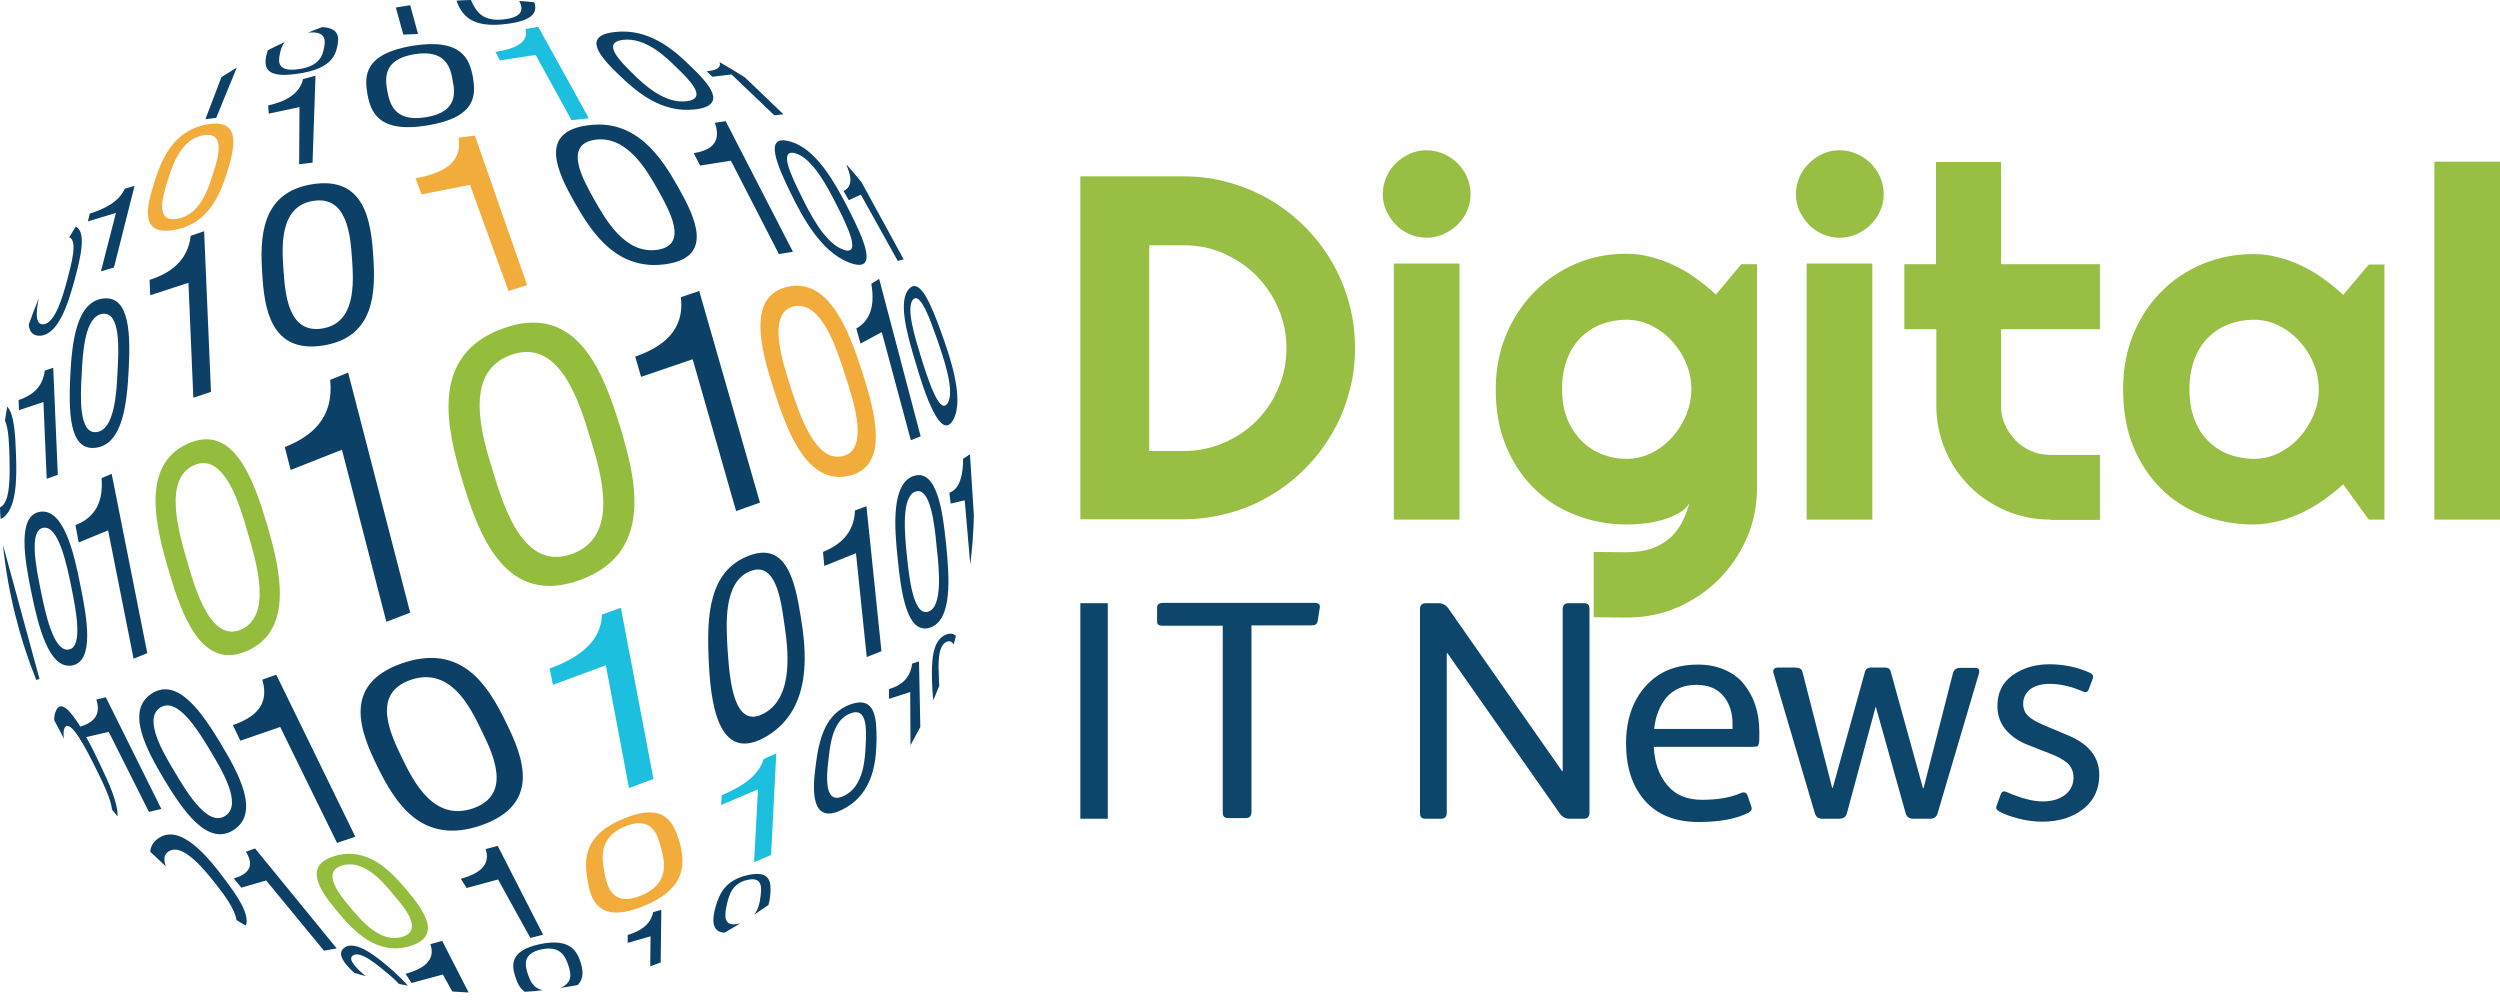 <svg width="300" height="120" viewBox="0 0 300 120" fill="none" xmlns="http://www.w3.org/2000/svg">
<g clip-path="url(#clip0_1073_2448)">
<path d="M146.689 75.088H139.556C139.282 75.088 139.125 75.049 139.007 74.971C138.89 74.892 138.851 74.735 138.851 74.5V72.972C138.851 72.737 138.89 72.58 139.007 72.501C139.125 72.423 139.282 72.345 139.556 72.345H157.74C158.25 72.345 158.446 72.541 158.367 72.972L158.132 74.461C158.093 74.696 158.015 74.853 157.897 74.931C157.779 75.01 157.583 75.049 157.309 75.049H150.177V97.426C150.177 97.936 149.941 98.171 149.471 98.171H147.472C147.198 98.171 147.002 98.132 146.885 98.014C146.767 97.897 146.728 97.701 146.728 97.426V75.088H146.689Z" fill="#0E466B"/>
<path d="M187.446 92.528H187.524V73.129C187.524 72.619 187.76 72.384 188.23 72.384H189.993C190.268 72.384 190.464 72.424 190.581 72.541C190.699 72.659 190.738 72.855 190.738 73.129V97.505C190.738 98.015 190.503 98.25 190.033 98.25H188.387C187.838 98.25 187.407 98.015 187.093 97.505L173.69 78.38H173.612V97.505C173.612 98.015 173.377 98.25 172.907 98.25H171.143C170.869 98.25 170.673 98.21 170.555 98.093C170.438 97.975 170.398 97.779 170.398 97.505V73.129C170.398 72.619 170.634 72.384 171.104 72.384H172.593C173.142 72.384 173.573 72.619 173.886 73.129L187.446 92.528Z" fill="#0E466B"/>
<path d="M209.98 89.627H198.459C198.537 91.469 199.046 92.998 200.065 94.213C201.084 95.427 202.456 95.976 204.259 95.976C206.14 95.976 207.668 95.702 208.844 95.192C209.275 94.996 209.549 95.075 209.706 95.467L210.137 96.721C210.216 96.917 210.216 97.073 210.176 97.191C210.137 97.309 209.98 97.426 209.785 97.544C208.374 98.249 206.414 98.641 203.828 98.641C201.045 98.641 198.89 97.779 197.4 96.094C195.872 94.369 195.127 92.096 195.127 89.196C195.127 86.414 195.911 84.102 197.44 82.377C199.007 80.614 201.084 79.751 203.749 79.751C204.925 79.751 205.983 79.947 206.963 80.379C207.943 80.81 208.687 81.358 209.275 82.103C209.863 82.847 210.333 83.671 210.647 84.65C210.96 85.591 211.117 86.649 211.117 87.746V88.687C211.117 89.118 211.039 89.392 210.921 89.549C210.764 89.588 210.451 89.627 209.98 89.627ZM198.498 87.472H207.903V86.806C207.903 85.473 207.512 84.337 206.767 83.475C206.022 82.612 204.964 82.181 203.553 82.181C202.064 82.181 200.888 82.691 199.987 83.671C199.164 84.689 198.655 85.944 198.498 87.472Z" fill="#0E466B"/>
<path d="M230.751 94.565H230.83L234.357 80.77C234.474 80.339 234.749 80.143 235.258 80.143H237.022C237.453 80.143 237.609 80.378 237.453 80.888L232.515 97.583C232.358 98.053 232.084 98.249 231.613 98.249H229.575C229.105 98.249 228.792 98.014 228.674 97.583L225.108 84.846H225.069L221.62 97.622C221.502 98.053 221.189 98.249 220.679 98.249H218.681C218.21 98.249 217.897 98.014 217.779 97.583L212.841 80.849C212.685 80.339 212.881 80.104 213.429 80.104H215.389C215.898 80.104 216.212 80.261 216.29 80.614L219.856 94.526H219.935L223.775 80.692C223.854 80.3 224.128 80.104 224.52 80.104H226.205C226.558 80.104 226.793 80.261 226.871 80.535L230.751 94.565Z" fill="#0E466B"/>
<path d="M245.957 90.411L243.449 89.431C242.312 89 241.372 88.373 240.705 87.59C240.039 86.806 239.687 85.826 239.687 84.729C239.687 83.161 240.274 81.907 241.489 81.045C242.704 80.183 244.154 79.712 245.918 79.712C247.681 79.712 249.288 80.065 250.777 80.731C251.13 80.888 251.248 81.123 251.13 81.437L250.66 82.691C250.542 83.044 250.307 83.161 249.915 82.965C248.543 82.377 247.25 82.064 245.996 82.064C244.938 82.064 244.154 82.299 243.606 82.73C243.057 83.2 242.783 83.749 242.783 84.454C242.783 85.042 242.979 85.552 243.37 85.904C243.762 86.296 244.389 86.649 245.212 87.002L248.112 88.217C250.66 89.275 251.914 90.842 251.914 92.998C251.914 94.683 251.287 96.055 249.994 97.074C248.7 98.093 247.054 98.602 245.056 98.602C244.154 98.602 243.214 98.484 242.312 98.249C241.372 98.014 240.588 97.74 239.922 97.387C239.569 97.191 239.451 96.956 239.608 96.642L240.078 95.349C240.196 94.996 240.431 94.879 240.784 95.036C242.469 95.78 243.919 96.172 245.134 96.172C246.231 96.172 247.133 95.898 247.799 95.388C248.465 94.879 248.818 94.174 248.818 93.311C248.818 92.606 248.583 92.057 248.112 91.587C247.603 91.156 246.898 90.764 245.957 90.411Z" fill="#0E466B"/>
<path d="M132.933 72.384H129.641V98.25H132.933V72.384Z" fill="#0E466B"/>
<path d="M74.383 51.103C72.345 44.52 69.17 36.211 60.313 39.425C51.496 42.638 53.573 51.378 55.572 57.962C57.57 64.506 60.784 72.815 69.602 69.601C78.459 66.388 76.381 57.648 74.383 51.103ZM68.661 66.466C62.9 68.582 60.509 61.058 59.177 56.629C57.805 52.24 55.532 44.676 61.293 42.599C67.054 40.483 69.445 48.007 70.777 52.397C72.149 56.786 74.422 64.35 68.661 66.466ZM22.495 53.259C16.93 55.806 18.615 62.978 20.222 68.386C21.79 73.755 24.18 80.614 29.745 78.066C35.31 75.519 33.625 68.347 32.057 62.978C30.451 57.609 28.06 50.712 22.495 53.259ZM29.001 75.519C25.356 77.165 23.514 71.012 22.456 67.328C21.398 63.723 19.634 57.491 23.24 55.845C26.845 54.199 28.726 60.352 29.745 63.997C30.843 67.642 32.606 73.834 29.001 75.519ZM40.17 102.717C36.212 103.892 38.524 107.028 40.483 109.379C42.443 111.73 45.225 114.709 49.184 113.533C53.142 112.357 50.83 109.222 48.87 106.871C46.91 104.559 44.128 101.541 40.17 102.717ZM48.243 112.436C45.656 113.18 43.383 110.516 42.051 108.909C40.718 107.341 38.524 104.637 41.071 103.853C43.658 103.109 45.931 105.774 47.224 107.38C48.596 108.948 50.83 111.652 48.243 112.436Z" fill="#94BD3E"/>
<path d="M103.462 44.598C101.855 39.66 99.465 33.311 94.527 34.408C89.549 35.506 91.313 42.011 92.92 46.949C94.487 51.848 96.878 58.236 101.855 57.099C106.793 56.002 105.03 49.497 103.462 44.598ZM101.071 54.748C97.819 55.453 95.977 49.81 94.879 46.479C93.821 43.187 92.018 37.505 95.271 36.76C98.524 36.054 100.366 41.698 101.424 45.029C102.521 48.36 104.324 54.043 101.071 54.748ZM74.892 98.21C70.033 100.169 70.111 103.109 70.464 105.382C70.817 107.772 71.64 110.986 77.165 108.752C82.691 106.557 82.142 103.226 81.516 100.953C80.849 98.759 79.791 96.211 74.892 98.21ZM76.852 107.498C73.286 108.909 72.776 106.087 72.502 104.48C72.227 102.952 71.835 100.444 75.049 99.15C78.302 97.857 78.929 100.248 79.321 101.737C79.752 103.305 80.457 106.087 76.852 107.498ZM24.847 14.931C20.692 15.676 19.321 19.281 18.459 22.064C17.596 24.807 16.734 28.334 20.928 27.589C25.082 26.845 26.453 23.239 27.316 20.496C28.139 17.713 29.001 14.186 24.847 14.931ZM25.591 20.77C25.003 22.612 24.024 25.787 21.28 26.257C18.576 26.727 19.517 23.592 20.105 21.711C20.692 19.869 21.672 16.695 24.416 16.224C27.12 15.754 26.179 18.928 25.591 20.77ZM55.023 16.538C55.532 19.634 53.024 20.809 49.85 21.397L50.594 23.318L56.395 22.181L61.019 34.918L63.253 34.212L56.983 16.264L55.023 16.538Z" fill="#F1AC3B"/>
<path fill-rule="evenodd" clip-rule="evenodd" d="M35.663 8.857C39.66 8.308 40.248 6.702 40.483 5.526C40.679 4.546 40.758 3.37 38.681 3.253C38.093 3.449 37.505 3.684 36.956 3.919C39.268 3.684 39.033 4.977 38.877 5.761C38.72 6.584 38.406 7.956 35.781 8.308C33.155 8.661 33.429 7.289 33.586 6.466C33.664 6.074 33.782 5.526 34.174 5.056C33.468 5.369 32.802 5.683 32.136 6.035C32.057 6.27 32.018 6.466 31.94 6.702C31.744 7.916 31.666 9.445 35.663 8.857ZM37.505 19.517L37.858 9.092L36.368 9.484C35.937 11.365 34.095 12.227 32.175 12.658L32.253 13.638L35.937 12.854L35.898 19.713L37.505 19.517ZM22.613 33.939L23.201 47.733L25.317 47.028L24.494 27.747L22.887 28.295C22.534 31.352 20.379 32.802 17.949 33.586L18.027 35.428L22.613 33.939ZM51.3 15.049C57.257 14.069 57.1 11.326 56.747 9.249C56.355 7.172 55.493 4.546 49.536 5.487C43.579 6.466 43.736 9.21 44.089 11.287C44.481 13.403 45.382 16.029 51.3 15.049ZM49.732 6.506C53.612 5.878 54.082 8.269 54.317 9.641C54.592 11.052 54.984 13.442 51.104 14.069C47.224 14.696 46.754 12.306 46.479 10.934C46.244 9.523 45.852 7.133 49.732 6.506ZM28.413 8.112C27.786 8.504 27.198 8.857 26.571 9.249L24.651 14.304L25.944 14.148L28.413 8.112ZM12.188 57.374C12.462 60.784 10.934 62.273 9.053 63.018L9.445 65.095L12.972 63.645L16.029 79.046L17.675 78.38L13.403 56.865L12.188 57.374ZM38.759 41.463C45.029 40.483 45.069 34.958 44.794 30.764C44.52 26.532 43.775 21.123 37.505 22.103C31.235 23.083 31.195 28.609 31.47 32.841C31.705 36.995 32.489 42.443 38.759 41.463ZM37.622 24.102C41.698 23.475 42.051 28.295 42.247 31.117C42.443 33.978 42.717 38.798 38.641 39.425C34.566 40.052 34.213 35.232 34.017 32.371C33.821 29.588 33.508 24.729 37.622 24.102ZM18.184 83.24C15.01 85.317 17.636 90.059 19.752 93.625C21.907 97.152 24.886 101.659 28.06 99.582C31.235 97.505 28.609 92.763 26.492 89.236C24.337 85.669 21.359 81.163 18.184 83.24ZM27.041 97.897C24.964 99.268 22.495 95.193 21.045 92.763C19.595 90.372 17.165 86.296 19.203 84.925C21.28 83.553 23.749 87.629 25.199 90.019C26.649 92.449 29.118 96.525 27.041 97.897ZM87.786 8.935L92.92 13.834L94.017 13.716L89.392 9.288C88.413 8.661 87.355 8.034 86.336 7.446C86.61 8.152 85.865 8.465 84.807 8.543L85.474 9.21L87.786 8.935ZM94.801 23.005C96.29 26.061 98.485 30.176 101.894 31.509C105.617 32.92 103.579 28.57 101.894 25.238C100.209 21.946 97.897 17.675 94.605 16.93C91.626 16.186 93.351 19.987 94.801 23.005ZM95.389 18.38C97.505 18.929 99.386 22.573 100.483 24.768C101.62 27.002 103.501 30.843 101.15 29.941C98.916 29.118 97.113 25.474 96.094 23.396C95.075 21.319 93.351 17.871 95.389 18.38ZM83.24 18.38L84.023 19.869L87.707 19.282L93.468 30.49L95.153 30.215L87.08 14.54L85.787 14.736C86.649 17.204 85.16 18.067 83.24 18.38ZM114.396 50.359C115.767 47.89 113.965 42.678 112.907 39.778C111.809 36.76 110.438 33.312 109.144 34.605C107.733 35.977 108.752 39.856 109.928 43.697C110.947 47.185 112.907 53.063 114.396 50.359ZM109.575 35.937C110.438 35.036 111.613 38.328 112.358 40.444C113.142 42.678 114.631 46.871 113.73 48.361C112.75 49.967 111.3 45.343 110.516 42.835C109.811 40.523 108.674 36.917 109.575 35.937ZM50.163 4.076L49.223 0.627C48.635 0.705 48.047 0.823 47.498 0.901L48.4 4.154L50.163 4.076ZM101.228 22.926L101.855 24.023L103.305 23.357L107.733 31.313L108.439 31.117L103.383 21.868C102.835 21.163 102.247 20.496 101.62 19.791L101.581 19.83C102.443 21.79 101.973 22.534 101.228 22.926ZM34.174 53.651L34.879 56.395L41.032 53.965L46.362 74.618L49.223 73.52L41.777 44.716L39.621 45.578C40.091 50.163 37.426 52.358 34.174 53.651ZM74.265 8.975C76.342 10.973 79.321 13.599 83.396 13.129C87.472 12.658 85.003 9.993 82.926 7.995C80.849 5.957 77.871 3.37 73.795 3.841C69.68 4.272 72.149 6.937 74.265 8.975ZM74.775 4.781C77.439 4.468 79.869 6.78 81.241 8.152C82.652 9.523 85.042 11.835 82.377 12.149C79.713 12.462 77.283 10.15 75.872 8.779C74.5 7.407 72.11 5.095 74.775 4.781ZM57.766 99.033C65.016 96.486 62.782 90.843 60.705 86.649C58.628 82.417 55.493 77.087 48.243 79.595C40.993 82.142 43.227 87.786 45.304 92.018C47.381 96.212 50.516 101.541 57.766 99.033ZM49.262 81.594C54.004 79.948 56.395 84.768 57.766 87.629C59.177 90.49 61.489 95.349 56.786 96.995C52.044 98.641 49.654 93.821 48.243 90.96C46.871 88.099 44.52 83.24 49.262 81.594ZM60.862 2.861C64.233 2.43 64.468 1.293 64.115 0.274C63.527 0.196 62.9 0.157 62.312 0.118C62.704 0.901 62.978 1.999 60.588 2.312C57.923 2.665 57.218 1.332 56.786 0.588C56.708 0.392 56.59 0.196 56.512 0C55.924 0 55.376 0.039 54.788 0.078C54.866 0.353 54.984 0.588 55.101 0.862C55.728 1.92 56.747 3.41 60.862 2.861ZM102.129 84.494C99.033 85.591 98.289 88.687 97.897 91.744C97.505 94.526 97.152 99.229 101.228 97.074C104.99 95.114 105.147 90.96 105.186 88.648C105.186 86.257 105.069 83.514 102.129 84.494ZM103.893 89.157C103.814 90.96 103.697 94.291 101.345 95.467C98.798 96.76 99.19 93.037 99.425 91.078C99.621 89.236 99.974 86.336 102.09 85.591C104.05 84.847 103.971 87.511 103.893 89.157ZM75.323 112.201V113.142L78.067 112.358L78.027 115.963C78.459 115.807 78.89 115.65 79.281 115.493L79.36 109.183L78.38 109.458C78.067 111.025 76.734 111.77 75.323 112.201ZM89.824 66.701C85.042 68.543 84.807 73.912 85.042 79.125C85.238 83.906 86.022 91.979 92.097 88.295C97.662 84.886 96.721 77.792 96.055 73.795C95.389 69.68 94.331 64.938 89.824 66.701ZM91.783 85.552C87.982 87.746 87.551 81.398 87.315 77.988C87.12 74.814 86.806 69.837 90.02 68.543C93.037 67.329 93.703 71.835 94.095 74.696C94.566 77.792 95.31 83.514 91.783 85.552ZM89.824 104.99C87.041 105.578 86.336 107.224 85.865 108.831C85.552 110.006 85.199 111.809 86.924 111.927C87.551 111.574 88.217 111.182 88.844 110.79C86.571 111.457 87.002 109.497 87.237 108.478C87.472 107.498 87.825 105.97 89.745 105.578C91.509 105.186 91.391 106.597 91.274 107.459C91.195 108.047 91.117 108.988 90.49 109.771C91.078 109.379 91.626 108.988 92.214 108.596C92.371 108.086 92.41 107.577 92.449 107.185C92.528 105.892 92.449 104.441 89.824 104.99ZM91.195 60.313L83.906 34.918L81.711 35.663C82.181 39.7 79.477 41.659 76.225 42.795L76.93 45.225L83.122 43.109L88.334 61.332L91.195 60.313ZM79.869 31.705C85.748 30.882 83.436 26.101 81.398 22.495C79.36 18.85 76.303 14.187 70.464 15.049C64.585 15.872 66.897 20.653 68.935 24.259C70.973 27.864 73.991 32.528 79.869 31.705ZM71.287 23.906C69.915 21.476 67.603 17.322 71.404 16.773C75.206 16.225 77.596 20.379 78.968 22.809C80.34 25.278 82.691 29.432 78.85 29.98C75.01 30.529 72.658 26.336 71.287 23.906ZM65.173 112.162L59.726 101.502L58.276 101.894C58.942 103.932 57.335 104.873 55.297 105.46L56.003 106.558L59.765 105.539L63.645 112.554L65.173 112.162ZM64.781 113.298C61.097 114.082 61.411 115.885 61.842 117.217C62.038 117.844 62.312 118.55 62.978 119.02C63.723 118.981 64.428 118.903 65.134 118.824C63.919 118.589 63.566 117.531 63.331 116.865C63.057 115.963 62.587 114.435 64.977 113.925C67.368 113.416 67.877 114.944 68.191 115.807C68.465 116.63 68.857 117.923 67.211 118.55C67.916 118.432 68.622 118.354 69.327 118.197C70.15 117.335 69.915 116.316 69.68 115.493C69.249 114.2 68.465 112.515 64.781 113.298ZM113.534 76.146C111.848 76.812 111.77 79.36 111.848 81.868C111.888 82.495 111.888 83.279 112.005 84.023C112.24 83.475 112.475 82.887 112.711 82.299C112.671 81.986 112.671 81.672 112.671 81.398C112.593 79.869 112.475 77.479 113.612 77.008C113.965 76.852 114.239 77.008 114.435 77.322C114.553 76.969 114.631 76.656 114.709 76.303C114.396 76.029 114.043 75.95 113.534 76.146ZM116.394 54.513L115.571 55.062C115.571 57.884 114.748 58.824 113.925 59.138L114.082 60.431L115.767 60.039L116.434 67.76C116.669 65.8 116.826 63.841 116.865 61.842L116.394 54.513ZM113.534 65.33C113.142 61.372 112.436 56.277 109.693 57.1C106.95 57.962 107.302 63.174 107.733 67.133C108.125 71.091 108.831 76.186 111.574 75.323C114.317 74.461 113.925 69.249 113.534 65.33ZM111.378 73.403C109.615 73.952 109.105 69.406 108.831 66.741C108.556 64.076 108.125 59.53 109.889 58.981C111.652 58.432 112.162 62.978 112.397 65.643C112.711 68.308 113.142 72.854 111.378 73.403ZM102.6 61.254C102.482 64.037 100.758 65.408 98.759 66.231L98.916 67.916L102.717 66.388L104.01 78.85L105.774 78.145L103.971 60.745L102.6 61.254ZM109.458 79.634C109.223 81.476 108.047 82.299 106.675 82.691V83.867L109.223 83.044L109.262 89.432C109.654 88.687 110.046 87.982 110.438 87.237L110.281 79.36L109.458 79.634ZM110.477 52.358L105.5 33.468L104.559 34.056C105.108 37.231 104.05 38.681 102.756 39.425L103.266 41.228L105.813 39.856L109.301 52.828L110.477 52.358ZM1.92 54.553C1.842 52.319 1.724 49.654 0.862 48.792C0.784 49.34 0.666 49.928 0.588 50.477C1.058 51.417 1.097 53.494 1.137 54.866C1.176 56.865 1.293 60.274 0.039 60.862C0.039 60.862 0.039 60.862 0 60.862C0 61.332 0.039 61.803 0.078 62.273C1.999 61.411 2.038 57.492 1.92 54.553ZM51.653 113.298C52.319 115.336 50.712 116.277 48.674 116.865L49.38 117.962L53.142 116.943L54.278 118.981C54.944 119.02 55.611 119.059 56.238 119.099L53.063 112.907L51.653 113.298ZM4.82 40.287C7.054 40.131 8.191 36.368 8.975 33.508C9.641 30.999 10.425 27.825 9.092 27.198C8.818 27.629 8.543 28.06 8.308 28.491C9.366 28.805 8.543 31.783 8.073 33.547C7.564 35.506 6.623 38.798 5.212 38.916C4.193 38.994 4.311 37.387 4.664 35.781C4.233 36.8 3.841 37.858 3.449 38.955C3.527 39.778 3.919 40.327 4.82 40.287ZM4.82 61.411C2.038 61.842 2.939 67.054 3.762 71.091C4.585 75.088 5.839 80.261 8.583 79.869C11.365 79.438 10.464 74.226 9.641 70.229C8.857 66.192 7.603 61.019 4.82 61.411ZM8.23 77.949C6.427 78.223 5.447 73.599 4.899 70.895C4.35 68.191 3.41 63.605 5.212 63.331C7.015 63.057 7.995 67.681 8.543 70.346C9.092 73.09 10.033 77.675 8.23 77.949ZM12.11 32.567L13.677 32.097L16.146 22.299L14.971 22.652C14.265 24.22 12.541 25.082 10.777 25.63L10.542 26.571L13.912 25.552L12.11 32.567ZM4.35 81.594L4.742 81.476L0.353 65.369C0.941 71.052 2.312 76.499 4.35 81.594ZM11.483 53.73C14.775 53.338 15.245 48.243 15.441 44.363C15.637 40.444 15.676 35.428 12.384 35.82C9.092 36.212 8.622 41.306 8.426 45.225C8.269 49.105 8.191 54.161 11.483 53.73ZM9.798 45.029C9.915 42.404 10.15 37.936 12.306 37.662C14.461 37.387 14.265 41.855 14.108 44.481C13.991 47.106 13.756 51.574 11.6 51.848C9.445 52.123 9.641 47.655 9.798 45.029ZM5.212 48.243L5.604 57.453L6.937 56.982L6.388 44.128L5.369 44.481C5.134 46.519 3.762 47.498 2.234 48.008L2.273 49.223L5.212 48.243ZM47.263 116.59C45.461 114.984 42.639 112.632 41.267 113.769C40.405 114.474 41.306 115.65 42.521 116.747C42.952 116.865 43.423 117.021 43.893 117.139C42.795 116.238 41.698 115.14 42.325 114.67C43.227 113.965 45.5 115.963 46.675 116.943C47.067 117.257 47.498 117.688 47.89 118.08C48.243 118.158 48.596 118.197 48.948 118.276C48.478 117.727 47.851 117.139 47.263 116.59ZM33.155 80.967L31.47 81.555C32.41 84.65 30.49 86.14 27.942 87.002L28.844 88.883L33.625 87.237L40.444 101.15L42.639 100.405L33.155 80.967ZM17.871 97.427L19.36 97.074L12.698 83.671L11.561 83.945C12.188 85.865 11.13 86.728 9.641 87.198C8.426 85.238 7.211 83.867 6.662 85.434C6.545 85.709 6.506 86.061 6.506 86.414C6.897 87.159 7.289 87.903 7.681 88.648C7.603 88.178 7.603 87.746 7.72 87.433C8.347 85.865 10.542 90.255 11.6 92.41C12.345 93.899 13.325 95.937 13.442 97.152C13.677 97.427 13.873 97.701 14.108 97.975C14.187 96.447 13.089 93.978 11.992 91.705C11.561 90.803 11.012 89.628 10.346 88.452L13.05 87.825L17.871 97.427ZM29.51 102.208C30.686 104.089 29.588 104.951 28.06 105.421L28.961 106.519L31.94 105.656L38.877 114.082L40.405 113.808L30.607 101.816L29.51 102.208ZM18.89 100.679C18.341 101.11 18.067 101.62 18.027 102.208C18.654 102.795 19.282 103.383 19.909 103.971C19.634 103.227 19.634 102.6 20.183 102.208C21.868 100.993 24.611 104.441 26.022 106.244C26.963 107.42 28.217 109.183 28.374 110.398C28.765 110.634 29.118 110.869 29.51 111.065C29.98 109.693 28.491 107.537 27.041 105.617C24.964 102.796 21.555 98.641 18.89 100.679Z" fill="#0C4066"/>
<path d="M72.228 73.755C72.149 77.087 69.288 79.007 65.957 80.222L66.349 82.181L72.698 79.83L75.48 94.565L78.42 93.468L74.501 72.933L72.228 73.755ZM70.66 14.187L64.586 3.213L63.057 3.488C63.488 5.173 61.685 5.878 59.452 6.231L60 7.25L64.272 6.584L68.583 14.422L70.66 14.187ZM91.627 91.078C91.078 93.115 88.923 94.448 86.61 95.428L86.532 96.603L90.96 94.722L90.49 103.462L92.528 102.599L93.155 90.411L91.627 91.078Z" fill="#1DBFDF"/>
<path d="M162.6 41.777C162.6 43.658 162.365 45.5 161.855 47.224C161.385 48.988 160.68 50.595 159.778 52.123C158.877 53.652 157.819 55.023 156.565 56.277C155.311 57.531 153.939 58.59 152.411 59.491C150.882 60.392 149.236 61.098 147.473 61.568C145.709 62.038 143.906 62.313 142.025 62.313H129.641V21.163H142.025C143.906 21.163 145.748 21.398 147.473 21.908C149.236 22.378 150.843 23.083 152.411 23.985C153.939 24.886 155.311 25.944 156.565 27.198C157.819 28.452 158.877 29.824 159.778 31.352C160.68 32.881 161.385 34.527 161.855 36.251C162.365 38.054 162.6 39.896 162.6 41.777ZM154.37 41.777C154.37 40.092 154.057 38.485 153.39 36.996C152.763 35.507 151.862 34.213 150.765 33.077C149.628 31.94 148.335 31.078 146.846 30.412C145.356 29.746 143.75 29.432 142.025 29.432H137.91V54.122H142.025C143.71 54.122 145.317 53.808 146.846 53.142C148.335 52.515 149.667 51.614 150.765 50.516C151.901 49.38 152.763 48.087 153.39 46.597C154.057 45.069 154.37 43.501 154.37 41.777Z" fill="#98BE44"/>
<path d="M176.473 23.279C176.473 24.023 176.316 24.69 176.042 25.317C175.767 25.944 175.375 26.492 174.905 26.963C174.435 27.433 173.886 27.786 173.22 28.099C172.593 28.373 171.888 28.53 171.182 28.53C170.477 28.53 169.771 28.373 169.144 28.099C168.517 27.825 167.929 27.433 167.498 26.963C167.028 26.492 166.675 25.944 166.362 25.317C166.087 24.69 165.931 24.023 165.931 23.279C165.931 22.573 166.087 21.907 166.362 21.241C166.636 20.614 167.028 20.065 167.498 19.595C167.969 19.125 168.517 18.772 169.144 18.458C169.771 18.184 170.477 18.027 171.182 18.027C171.888 18.027 172.593 18.184 173.22 18.458C173.847 18.733 174.435 19.125 174.905 19.595C175.375 20.065 175.767 20.614 176.042 21.241C176.316 21.907 176.473 22.573 176.473 23.279ZM175.14 62.351H167.263V31.626H175.14V62.351Z" fill="#98BE44"/>
<path d="M210.842 58.472C210.842 60.627 210.45 62.665 209.627 64.546C208.804 66.427 207.668 68.112 206.257 69.523C204.846 70.934 203.161 72.07 201.28 72.894C199.36 73.716 197.361 74.108 195.166 74.108L191.247 74.069V66.231L195.127 66.27C196.342 66.27 197.4 66.114 198.262 65.8C199.124 65.487 199.83 65.055 200.457 64.507C201.045 63.958 201.515 63.331 201.868 62.626C202.22 61.92 202.495 61.176 202.73 60.392C202.416 60.901 201.985 61.293 201.397 61.607C200.81 61.92 200.183 62.195 199.477 62.391C198.772 62.587 198.066 62.743 197.283 62.822C196.538 62.9 195.832 62.939 195.166 62.939C193.011 62.939 190.973 62.547 189.053 61.803C187.132 61.058 185.486 60 184.075 58.589C182.665 57.218 181.528 55.493 180.705 53.494C179.882 51.496 179.49 49.223 179.49 46.715C179.49 44.402 179.882 42.247 180.705 40.248C181.528 38.249 182.665 36.525 184.075 35.075C185.486 33.625 187.171 32.489 189.053 31.666C190.973 30.843 192.972 30.451 195.166 30.451C196.146 30.451 197.165 30.568 198.106 30.843C199.085 31.078 200.026 31.43 200.927 31.861C201.829 32.293 202.73 32.802 203.553 33.429C204.376 34.017 205.16 34.644 205.904 35.349L208.961 31.705H210.842V58.472ZM202.965 46.715C202.965 45.656 202.769 44.598 202.338 43.618C201.946 42.6 201.358 41.737 200.653 40.954C199.947 40.17 199.124 39.543 198.184 39.072C197.243 38.602 196.224 38.367 195.166 38.367C194.108 38.367 193.089 38.563 192.149 38.916C191.208 39.268 190.385 39.817 189.68 40.523C188.974 41.228 188.426 42.09 188.034 43.148C187.642 44.206 187.446 45.382 187.446 46.715C187.446 48.008 187.642 49.144 188.034 50.163C188.426 51.182 188.974 52.044 189.68 52.789C190.385 53.534 191.208 54.082 192.149 54.474C193.089 54.866 194.108 55.062 195.166 55.062C196.224 55.062 197.243 54.827 198.184 54.357C199.124 53.886 199.947 53.259 200.653 52.475C201.358 51.692 201.907 50.83 202.338 49.811C202.73 48.831 202.965 47.773 202.965 46.715Z" fill="#98BE44"/>
<path d="M226.048 23.279C226.048 24.023 225.892 24.69 225.617 25.317C225.343 25.944 224.951 26.492 224.481 26.963C224.011 27.433 223.462 27.786 222.796 28.099C222.169 28.373 221.463 28.53 220.758 28.53C220.052 28.53 219.347 28.373 218.72 28.099C218.093 27.825 217.505 27.433 217.074 26.963C216.604 26.492 216.251 25.944 215.937 25.317C215.663 24.69 215.506 24.023 215.506 23.279C215.506 22.573 215.663 21.907 215.937 21.241C216.212 20.614 216.604 20.065 217.074 19.595C217.544 19.125 218.093 18.772 218.72 18.458C219.347 18.184 220.052 18.027 220.758 18.027C221.463 18.027 222.169 18.184 222.796 18.458C223.423 18.733 224.011 19.125 224.481 19.595C224.951 20.065 225.343 20.614 225.617 21.241C225.892 21.907 226.048 22.573 226.048 23.279ZM224.677 62.351H216.8V31.626H224.677V62.351Z" fill="#98BE44"/>
<path d="M246.075 62.351C244.194 62.351 242.391 61.998 240.745 61.293C239.099 60.587 237.61 59.608 236.356 58.354C235.102 57.1 234.122 55.65 233.416 53.964C232.711 52.279 232.358 50.516 232.358 48.635V39.503H228.518V31.704H232.319V19.438H240.118V31.704H251.992V39.503H240.118V48.635C240.118 49.458 240.275 50.241 240.588 50.947C240.902 51.652 241.333 52.279 241.842 52.828C242.391 53.377 243.018 53.808 243.723 54.121C244.429 54.435 245.213 54.592 246.036 54.592H251.992V62.39H246.075V62.351Z" fill="#98BE44"/>
<path d="M286.127 62.351H284.246L281.189 58.119C280.444 58.785 279.661 59.412 278.838 60C278.015 60.588 277.113 61.097 276.212 61.528C275.31 61.959 274.37 62.312 273.39 62.547C272.41 62.782 271.431 62.939 270.451 62.939C268.295 62.939 266.258 62.586 264.337 61.842C262.417 61.097 260.771 60.078 259.36 58.667C257.949 57.296 256.813 55.571 255.99 53.573C255.167 51.574 254.775 49.262 254.775 46.714C254.775 44.324 255.167 42.129 255.99 40.13C256.813 38.132 257.949 36.407 259.36 34.997C260.771 33.547 262.456 32.449 264.337 31.665C266.258 30.882 268.256 30.49 270.451 30.49C271.431 30.49 272.45 30.607 273.39 30.882C274.37 31.117 275.31 31.47 276.212 31.901C277.113 32.332 278.015 32.841 278.838 33.468C279.661 34.056 280.444 34.683 281.189 35.389L284.246 31.744H286.127V62.351ZM278.25 46.714C278.25 45.656 278.054 44.598 277.623 43.618C277.231 42.599 276.643 41.737 275.938 40.953C275.232 40.17 274.409 39.543 273.469 39.072C272.528 38.602 271.509 38.367 270.451 38.367C269.393 38.367 268.374 38.563 267.433 38.916C266.493 39.268 265.67 39.817 264.964 40.522C264.259 41.228 263.71 42.09 263.318 43.148C262.926 44.206 262.73 45.382 262.73 46.714C262.73 48.047 262.926 49.262 263.318 50.281C263.71 51.339 264.259 52.201 264.964 52.907C265.67 53.612 266.493 54.16 267.433 54.513C268.374 54.866 269.393 55.062 270.451 55.062C271.509 55.062 272.528 54.827 273.469 54.356C274.409 53.886 275.232 53.259 275.938 52.475C276.643 51.692 277.192 50.829 277.623 49.81C278.054 48.831 278.25 47.773 278.25 46.714Z" fill="#98BE44"/>
<path d="M300 62.352H292.123V19.399H300V62.352Z" fill="#98BE44"/>
</g>
<defs>
<clipPath id="clip0_1073_2448">
<rect width="300" height="120" fill="white"/>
</clipPath>
</defs>
</svg>

